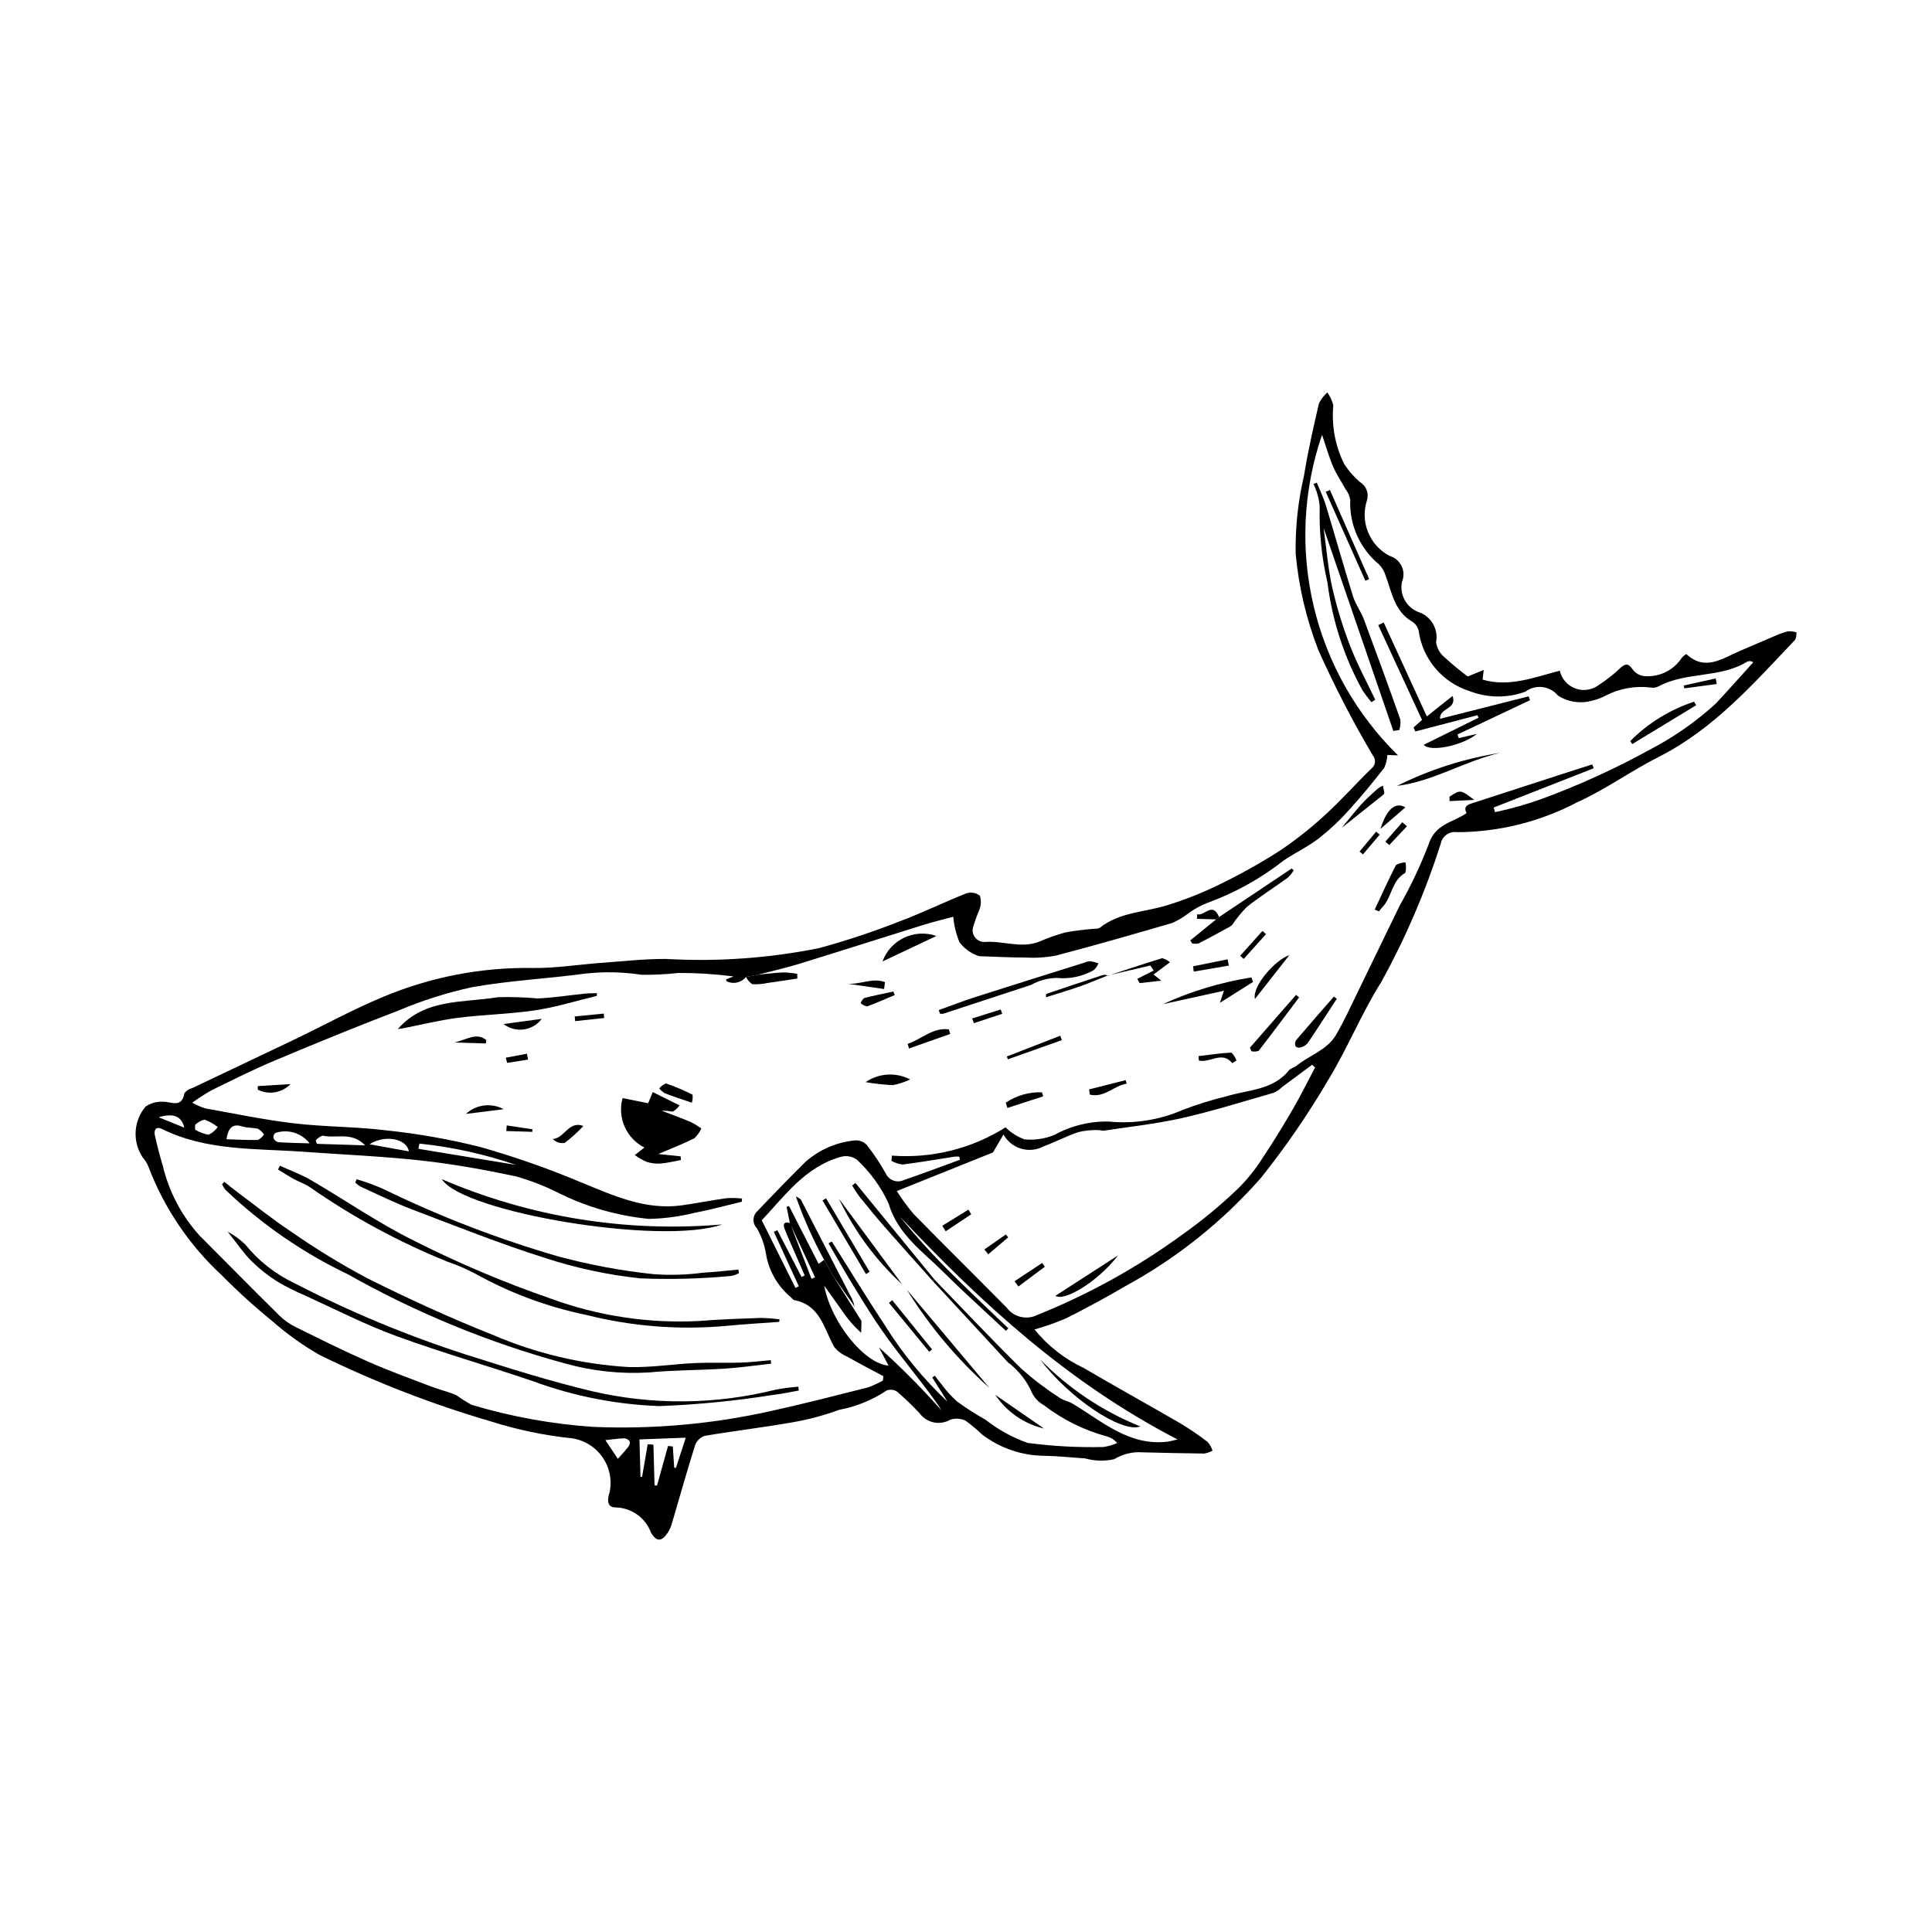 <?xml version="1.0" encoding="UTF-8"?>
<!-- Uploaded to: SVG Repo, www.svgrepo.com, Generator: SVG Repo Mixer Tools -->
<svg fill="#000000" width="800px" height="800px" version="1.1" viewBox="144 144 512 512" xmlns="http://www.w3.org/2000/svg">
 <g>
  <path d="m532.95 323.27 4.25-1.723-0.297 2.551c6.973 2.082 13.719-0.598 20.461-2.363 0.484 2.164 2.027 3.938 4.109 4.711 2.078 0.77 4.406 0.438 6.184-0.887 2.062-1.34 3.996-2.867 5.777-4.566 1.34-1.18 2.113-1.25 3.223 0.383 0.734 1.043 1.891 1.703 3.156 1.805 3.941 0.312 7.738-1.559 9.891-4.875 0.344-0.387 0.746-0.719 1.191-0.98 4.996 4.676 9.582 1.129 14.281-0.859 3.098-1.312 6.18-2.672 9.281-3.973 1.105-0.504 2.254-0.902 3.434-1.191 0.734-0.031 1.469 0.055 2.176 0.262 0.055 0.672-0.059 1.352-0.324 1.973-10.988 11.551-21.488 23.617-36.105 31.016-7.383 3.734-14.184 8.684-21.703 12.074v0.004c-9.793 5.144-20.676 7.856-31.738 7.902-2.074-0.336-4.035 1.055-4.406 3.125-4.047 12.68-9.316 24.938-15.738 36.594-5.215 8.215-8.863 17.414-13.934 25.734v0.004c-5.344 9.129-11.336 17.867-17.934 26.141-10.137 11.539-22.227 21.211-35.707 28.574-5.227 3.066-10.555 5.961-15.984 8.68-2.715 1.156-5.496 2.137-8.336 2.934 3.519 4.344 7.977 7.832 13.039 10.207 8.488 4.992 17.117 9.738 25.629 14.688 2.508 1.5 4.926 3.152 7.238 4.938 0.57 0.676 1.004 1.449 1.273 2.289-0.688 0.375-1.434 0.633-2.203 0.762-5.422-0.047-10.848-0.188-16.27-0.32-2.66-0.203-5.316 0.434-7.598 1.82-2.551 0.57-5.203 0.496-7.715-0.215-3.598-0.23-7.191-0.629-10.793-0.691-5.988-0.043-11.797-2.039-16.547-5.68-1.352-1.312-2.801-2.519-4.332-3.617-1.258-0.605-2.703-0.703-4.031-0.27-2.75 1.605-6.266 0.871-8.148-1.699-1.859-1.996-3.828-3.891-5.891-5.676-0.824-0.586-1.883-0.723-2.828-0.375-3.801 2.551-8.078 4.297-12.578 5.133-4.019 1.477-8.16 2.586-12.383 3.316-7.711 1.363-15.504 2.273-23.227 3.582-1.176 0.375-2.121 1.27-2.562 2.422-2.172 6.887-4.121 13.848-6.168 20.777-0.219 0.809-0.551 1.582-0.984 2.297-1.66 2.586-3.094 2.715-4.582 0.098-1.477-3.914-5.184-6.535-9.367-6.621-2.551 0.02-2.055-2.531-1.598-3.926h0.004c0.715-3.277 0.023-6.699-1.902-9.438-1.93-2.742-4.922-4.547-8.246-4.977-7.191-0.754-14.289-2.238-21.184-4.422-15.668-4.57-30.91-10.484-45.562-17.672-4.457-2.555-8.641-5.559-12.492-8.957-4.648-3.769-9.09-7.793-13.293-12.055-8.68-8.008-15.379-17.922-19.566-28.965-0.363-0.875-0.871-1.68-1.5-2.383-2.738-4.156-2.422-9.617 0.781-13.426 1.328-0.91 2.914-1.363 4.523-1.301 2.273-0.055 5.059 1.855 5.789-2.273 0.52-0.648 1.23-1.113 2.035-1.32 8.988-4.285 17.996-8.52 26.973-12.824 7.91-3.793 15.629-8.039 23.723-11.391 12.512-5.242 25.973-7.84 39.539-7.625 5.957 0.094 11.926-0.902 17.895-1.336 5.856-0.422 11.719-1.102 17.574-1.062v0.004c13.523 0.766 27.09-0.191 40.371-2.856 7.262-1.969 14.41-4.34 21.41-7.102 5.988-2.238 11.746-5.082 17.695-7.434 1.227-0.395 2.574-0.152 3.59 0.641 0.383 1.258 0.316 2.606-0.188 3.816-0.637 1.512-1.188 3.055-1.652 4.629-0.234 0.961 0.012 1.977 0.652 2.727 0.645 0.754 1.609 1.148 2.594 1.07 4.75-0.355 9.488 1.789 14.219-0.039 2.289-1 4.648-1.832 7.059-2.492 2.606-0.465 5.234-0.789 7.875-0.973 0.41 0.02 0.82-0.062 1.195-0.238 5.316-4.231 12.059-4.117 18.125-6.059v-0.004c4.391-1.367 8.68-3.055 12.828-5.043 5.582-2.676 11-5.676 16.227-8.98 4.379-2.883 8.512-6.117 12.363-9.668 4.344-3.93 8.242-8.352 12.441-12.445h0.004c0.531-0.402 0.871-1.004 0.945-1.664 0.07-0.664-0.133-1.324-0.566-1.828-5.332-9.02-10.148-18.336-14.426-27.902-3.195-8.199-5.223-16.812-6.023-25.578-0.113-6.973 0.637-13.938 2.231-20.727 1.02-6.402 2.481-12.734 3.938-19.055l0.004-0.004c0.543-1.109 1.297-2.106 2.223-2.926 0.738 1.027 1.277 2.18 1.586 3.406-0.5 5.336 0.488 10.703 2.856 15.508 1.16 1.812 2.578 3.445 4.211 4.848 1.66 0.98 2.43 2.981 1.852 4.824-1.871 5.719 0.668 11.953 6.004 14.738 1.395 0.406 2.555 1.391 3.18 2.703 0.625 1.316 0.66 2.836 0.09 4.176-0.684 3.348 1.129 6.707 4.309 7.969 3.391 1.094 5.422 4.551 4.734 8.047 0.227 1.586 1.055 3.027 2.309 4.023 1.938 1.777 3.961 3.457 6.066 5.027zm-167.9 159.27 6.453 10.277 0.805 1.266-0.094 3.109c-1.965-1.766-3.695-3.773-5.148-5.973-1.48-2.066-2.953-4.137-4.641-6.508 1.816 9.84 10.781 20.758 17.043 21.184l-2.566-4.863-0.004 0.004c5.863 5.277 11.426 10.883 16.66 16.785-2.453-3.836-5.277-7.312-8.02-10.852-2.703-3.492-5.441-6.965-7.949-10.594-2.625-3.797-5.047-7.734-7.457-11.672-2.258-3.691-4.379-7.465-6.562-11.203l0.871-0.48c4.68 7.41 9.234 14.902 14.066 22.211v-0.004c4.629 7.434 10.203 14.234 16.59 20.223l-4.039-6.406 0.684-0.461c0.656 0.848 1.273 1.723 1.973 2.531h-0.004c1.172 1.574 2.5 3.027 3.969 4.336 2.418 1.75 4.934 3.363 7.539 4.824 3.352 2.637 7.109 4.699 11.129 6.113 6.656 0.879 13.371 1.242 20.082 1.086 1.262-0.188 2.488-0.547 3.652-1.066-0.395-0.402-0.82-0.777-1.27-1.113-0.453-0.258-0.934-0.465-1.434-0.613-6.086-1.648-11.789-4.477-16.785-8.324-1.293-0.711-2.348-1.789-3.027-3.098-1.398-3.266-3.629-6.106-6.469-8.242-6.633-7.176-13.266-14.355-19.898-21.531l0.426-0.402c7.684 7.922 15.242 15.973 23.113 23.703h0.004c3.172 2.812 6.555 5.375 10.117 7.668 0.945 0.676 2.234 0.852 3.254 1.453 7.922 4.684 15.027 11.383 25.32 10.145 0.609-0.074 1.203-0.262 2.629-0.586-29.016-14.996-52.012-36.148-73.617-59.086 4.363 5.375 9.023 10.5 13.961 15.352 4.856 4.848 9.875 9.539 14.82 14.297l-0.645 0.652c-0.754-0.695-1.516-1.383-2.262-2.086-4.832-4.535-9.766-8.965-14.461-13.641-5.465-5.441-11.957-9.82-14.402-18.082-2.004-4.352-4.84-8.266-8.352-11.523-1.195-0.887-2.727-1.18-4.164-0.801-9.57 2.629-14.996 10.414-21.062 16.84 3.109 6.242 6.019 12.082 8.93 17.918l0.883-0.441-6.609-14.418 0.922-0.441 6.422 12.41 0.816-0.41c-0.52-1.207-1.035-2.418-1.559-3.621-1.211-2.789-2.477-5.555-3.613-8.371-0.426-1.055-0.828-2.422 1.289-1.91l5.695 14.789 0.949-0.395-6.68-14.371-0.871-4.285 0.645-0.242 7.848 15.336 1.438-1.059zm-20.277-80.219-3.07 0.578v-0.004c-1.219 1.52-3.312 2.012-5.078 1.191-0.121-0.152-0.203-0.332-0.238-0.527l2.016-0.801v0.004c-4.871-0.625-9.777-0.934-14.691-0.914-3.223 0.359-6.465 0.52-9.711 0.477-4.949-0.762-9.977-0.863-14.953-0.305-9.965 1.348-20.07 1.828-29.949 3.598-6.598 1.43-13.047 3.469-19.266 6.094-11.137 4.254-22.172 8.777-33.164 13.398-5.676 2.387-11.191 5.172-16.723 7.883-1.723 0.98-3.391 2.059-4.992 3.231 1.09 0.617 2.242 1.121 3.434 1.504 7.828 1.398 15.629 3.031 23.516 3.965 8.078 0.957 16.281 0.859 24.355 1.852 8.43 0.875 16.789 2.352 25.008 4.414 9.148 2.594 18.125 5.746 26.887 9.438 8.602 3.512 16.992 7.379 26.621 6.016 3.934-0.559 7.84-1.34 11.773-1.887h0.004c1.363-0.082 2.731-0.055 4.09 0.09l-0.039 0.852c-4.246 1.012-8.465 2.176-12.746 2.992h-0.004c-3.894 0.953-7.879 1.473-11.887 1.559-8.434-0.824-16.645-3.199-24.215-7.008-3.547-1.77-7.258-3.203-11.074-4.281-8.281-1.75-16.652-3.258-25.062-4.184-10.32-1.133-20.715-1.559-31.074-2.312-12.711-0.93-25.691-0.152-37.613-6.047-1.621-0.801-2.188 0.309-1.887 1.68 0.594 2.731 1.316 5.438 2.113 8.117 1.641 6.871 4.988 13.219 9.73 18.453 7.027 7.055 14.02 14.145 21.105 21.145 1.277 1.246 2.738 2.285 4.336 3.078 6.352 3.152 12.707 6.309 19.191 9.172 5.449 2.406 11.07 4.438 16.641 6.57 2.234 0.855 4.602 1.391 6.789 2.336 1.285 0.93 2.629 1.781 4.019 2.547 10.461 3.137 21.238 5.098 32.133 5.844 15.961 0.688 31.938-0.75 47.52-4.266 8.477-1.863 16.887-4.031 25.301-6.16h0.004c1.406-0.492 2.769-1.113 4.062-1.852l0.117-1.156c-3.242-1.734-6.508-3.422-9.707-5.234-1.316-0.559-2.473-1.441-3.356-2.566-2.707-4.875-3.699-11.125-10.637-12.359-0.262-0.172-0.492-0.391-0.676-0.641-3.609-2.941-6.008-7.102-6.742-11.695-0.402-2.367-1.215-4.641-2.406-6.723-0.586-0.598-0.91-1.406-0.898-2.246 0.016-0.836 0.363-1.637 0.973-2.215 4.25-4.449 8.52-8.879 12.902-13.195 3.664-3.199 8.238-5.16 13.082-5.609 1.16-0.074 2.293 0.375 3.086 1.227 1.867 2.383 3.547 4.91 5.023 7.551 0.395 0.867 1.121 1.543 2.016 1.867 0.898 0.328 1.887 0.281 2.746-0.125 5-1.699 9.941-3.582 14.902-5.394l-0.211-0.809c-0.375-0.043-0.75-0.051-1.125-0.023-4.629 0.711-9.246 1.523-13.891 2.102-1.031-0.121-2.027-0.457-2.926-0.977l0.102-1.379v-0.004c10.586 0.797 21.145-1.828 30.121-7.492 1.426 1.402 3.129 2.484 5 3.18 2.711 0.262 5.449-0.145 7.969-1.18 4.41-2.43 9.383-3.648 14.414-3.539 6.621 0.66 13.305-0.379 19.414-3.019 3.773-1.461 7.641-2.672 11.574-3.621 5.836-1.84 12.566-1.562 16.867-7.102 0.527-0.332 1.082-0.617 1.656-0.859 3.445-2.938 8.262-4.234 10.672-8.34 2.176-3.703 3.945-7.648 5.836-11.516 3.703-7.582 7.363-15.184 11.051-22.773v-0.004c2.953-5.184 5.508-10.582 7.644-16.152 1.703-5.547 6.492-5.832 10.09-8.352-1.086-2.066 0.738-2.379 2.238-2.863 8.734-2.84 17.469-5.672 26.207-8.496 1.617-0.523 3.242-1.027 4.863-1.539l0.371 1.012c-8.844 3.473-17.688 6.945-26.531 10.418l0.398 1.211c4.234-0.883 8.402-2.066 12.469-3.543 9.832-3.621 19.379-7.977 28.559-13.027 6.316-3.281 12.172-7.375 17.43-12.168 3.375-3.609 6.648-7.312 9.969-10.977-0.465-0.336-1.074-0.398-1.602-0.164-7.195 4.453-16.152 2.586-23.488 6.543-0.66 0.34-1.414 0.449-2.144 0.312-4.074-0.496-8.203 0.242-11.848 2.129-1.68 0.879-3.496 1.453-5.375 1.699-2.562 0.305-5.148-0.297-7.312-1.703-2.144-2.59-5.945-3.039-8.633-1.02-4.769 1.742-10.012 1.691-14.75-0.141-3.535-1.109-6.688-3.199-9.082-6.027-2.394-2.828-3.934-6.281-4.445-9.953-0.227-1.008-0.84-1.883-1.711-2.438-4.727-2.758-5.387-7.754-7.047-12.23-0.352-1.09-0.941-2.09-1.723-2.926-5.094-4.203-7.926-10.551-7.652-17.148-0.172-1.008-0.586-1.957-1.215-2.766-1.086-2-2.41-3.891-3.301-5.969-1.102-2.562-1.859-5.273-2.957-8.477-5.012 14.613-5.781 30.348-2.219 45.383s11.312 28.75 22.348 39.562l-2.812-0.086c-0.062 1.176-0.348 2.328-0.836 3.394-2.957 3.777-5.984 7.516-9.219 11.055h0.004c-2.449 2.75-5.129 5.281-8.016 7.566-2.891 2.227-6.258 3.824-9.309 5.856-6.188 4.875-13.121 8.719-20.531 11.391-1.75 0.707-3.402 1.637-4.918 2.758-1.277 0.984-2.664 1.812-4.137 2.469-10.234 2.996-20.492 5.938-30.805 8.645v-0.004c-2.644 0.52-5.344 0.699-8.035 0.539-4.117-0.008-8.23-0.223-12.348-0.352h0.004c-2.098-0.652-3.934-1.949-5.25-3.703-0.898-2.156-1.453-4.438-1.648-6.762-2.652 0.723-5.383 1.383-8.059 2.215-10.891 3.391-21.746 6.879-32.648 10.23-3.672 1.129-7.43 1.969-11.148 2.941zm36.891 57.32c1.352 2.141 2.852 4.188 4.488 6.117 8.137 8.305 16.426 16.457 24.59 24.734 1.883 2.578 5.359 3.41 8.203 1.961 13.652-5.477 26.57-12.641 38.449-21.32 5.223-3.695 10.16-7.785 14.77-12.227 2.457-2.43 4.621-5.137 6.453-8.066 2.859-4.254 5.523-8.648 8.098-13.082 2.062-3.551 3.871-7.246 5.793-10.875l-0.781-0.711c-2.637 1.957-5.273 3.91-7.914 5.867l0.004-0.004c-0.656 0.641-1.414 1.164-2.246 1.551-8.047 2.312-16.051 4.836-24.207 6.691-6.816 1.547-13.812 2.289-20.738 3.348-0.602 0.094-1.254-0.191-1.871-0.148h0.004c-1.695-0.027-3.391 0.156-5.039 0.555-3.156 1.09-6.152 2.637-9.281 3.828v0.004c-3.793 1.945-8.445 0.523-10.5-3.211l-2.797 4.758zm-55.93 65.359-12.27 0.461 0.273 9.938 0.426-0.027 1.48-8.621 1.516 0.105 0.309 10.797 0.652 0.031 2.918-10.492 1.266 0.141 0.363 5.566 0.438 0.168zm-44.961-72.285c-8.301-2.844-16.898-4.742-25.625-5.656l-0.277 1.387zm-76.758-6.809c2.969 0.094 5.664 0.262 8.352 0.188h-0.004c0.656-0.336 1.215-0.84 1.617-1.461-0.422-0.605-0.969-1.113-1.605-1.484-1.297-0.359-2.75-0.191-4.023-0.598-2.465-0.785-3.805-0.051-4.336 3.356zm23.656 0.312 0.301 0.91 12.789 0.398c-3.539-3.738-7.738-1.719-11.258-2.586v-0.004c-0.715 0.258-1.348 0.699-1.832 1.281zm-1.621 0.785c-2.133-2.766-5.785-3.871-9.094-2.75-0.371 0.332-0.559 0.824-0.504 1.32 0.223 0.539 0.68 0.953 1.242 1.117 2.75 0.188 5.508 0.223 8.355 0.312zm26.297 2.121c-0.484-3.293-6.285-4.555-10.418-1.883zm52.082 76.527 3.312 4.957c1.125-1.285 2.016-2.211 2.785-3.227l0.004-0.004c0.316-0.391 0.441-0.906 0.34-1.398-0.332-0.469-0.855-0.766-1.426-0.812-1.535 0.043-3.07 0.277-5.016 0.484zm-108.73-83.551-0.004 1.25-0.004 0.004c1.094 0.684 2.312 1.148 3.582 1.367 0.973-0.461 1.809-1.172 2.422-2.059-1.055-0.828-2.234-1.484-3.488-1.949-0.945 0.23-1.812 0.711-2.508 1.387zm-2.867 0.738c-0.688-3.051-2.894-3.934-6.781-2.75z"/>
  <path d="m362.38 477.86c-2.934-5.383-5.43-10.992-7.469-16.773 0.465 0.184 0.895 0.434 1.285 0.746 4.551 8.789 9.082 17.582 13.598 26.391 0.285 0.668 0.527 1.355 0.715 2.059l-5.461-7.754z"/>
  <path d="m344.77 402.31c2.269-0.215 4.539-0.516 6.816-0.609l-0.004-0.004c1.242 0.035 2.473 0.16 3.691 0.383l0.035 1.246c-2.602 0.387-5.203 0.793-7.812 1.152h0.004c-1.363 0.301-2.758 0.418-4.148 0.348-0.715-0.488-1.285-1.156-1.652-1.941z"/>
  <path d="m314.77 448.11c-4.797-2.434-7.215-7.914-5.781-13.098l6.773 1.355 1.234-2.949 7.074 3.512c-0.461 0.707-1.094 1.285-1.836 1.684-0.945-0.199-1.906-0.285-2.867-0.258 2.562 0.988 5.152 1.926 7.684 2.988 0.977 0.492 1.914 1.062 2.805 1.695-0.426 1.004-1.066 1.902-1.875 2.633-3 1.504-6.148 2.711-9.527 4.148l5.93 0.625 0.078 0.98c-1.812 0.324-3.613 0.785-5.438 0.926-1.258 0.086-2.519-0.074-3.715-0.469-1.086-0.484-2.121-1.078-3.082-1.777z"/>
  <path d="m204.32 470.4c1.699 0.914 3.269 2.051 4.664 3.383 3.559 4.414 8.082 7.953 13.219 10.355 14.613 7.551 29.832 13.875 45.496 18.902 10.977 3.492 21.992 6.981 33.188 9.637v0.004c16.031 3.727 32.719 3.586 48.684-0.41 1.977-0.371 3.969-0.629 5.973-0.781l0.148 1.012c-2.188 0.383-4.363 0.883-6.566 1.125-10.031 1.605-20.145 2.609-30.293 3-11.465-0.398-22.789-2.621-33.555-6.582-12.09-4.117-24.391-7.633-36.375-12.027-8.242-3.023-16.105-7.078-24.117-10.723l0.004 0.004c-2.516-1.051-4.953-2.281-7.297-3.676-2.457-1.543-4.742-3.348-6.809-5.387-2.195-2.219-3.973-4.848-6.363-7.836z"/>
  <path d="m513.25 337.71-18.484-53.781c0.789 5.641 1.176 10.824 2.309 15.836v0.004c1.207 5.266 2.793 10.441 4.75 15.477 1.875 4.859 4.391 9.469 6.625 14.191l-1.023 0.652h0.004c-0.848-1.004-1.633-2.059-2.359-3.152-4.875-8.828-8.02-18.504-9.27-28.512-1.551-6.644-2.246-13.465-2.066-20.285-0.195-2.039-0.75-4.023-1.637-5.871l0.855-0.371c0.801 1.961 1.758 3.871 2.371 5.891 2.457 8.078 4.738 16.215 7.25 24.277 0.664 2.133 2.102 4.016 2.891 6.125 3.289 8.793 6.5 17.613 9.633 26.461l0.004-0.004c0.098 0.949 0.008 1.91-0.27 2.824z"/>
  <path d="m203.46 457.19c1.102 0.879 2.18 1.793 3.309 2.633 4.781 3.559 9.441 7.305 14.406 10.59 6.434 4.488 13.129 8.59 20.055 12.281 10.855 5.438 21.926 10.523 33.207 14.996v-0.004c11.473 4.961 23.727 7.871 36.203 8.598 5.828 0.164 11.684-0.789 17.531-1.059 4.031-0.188 8.078 0.004 12.113-0.121 2.66-0.082 5.312-0.422 7.969-0.645l0.113 0.926c-4.113 0.453-8.215 1.055-12.336 1.32-6.668 0.43-13.375 0.363-20.02 1.004v-0.004c-7.543 0.461-15.109-0.352-22.383-2.41-20.043-5.457-39.336-13.379-57.426-23.59-11.934-5.703-22.887-13.262-32.457-22.395-0.355-0.457-0.66-0.953-0.902-1.48z"/>
  <path d="m350.5 494.31c-4.75 0.355-9.508 0.613-14.246 1.082h0.004c-12.367 1.105-24.832 0.117-36.871-2.918-10.277-2.113-20.172-5.785-29.34-10.887-2.406-1.273-4.906-2.356-7.481-3.238-12.812-5.172-25.004-11.766-36.34-19.664-1.355-0.938-2.984-1.469-4.438-2.273-1.398-0.77-2.738-1.645-4.106-2.477l0.492-1c2.738 1.246 5.606 2.277 8.195 3.785 9.129 5.316 17.863 11.406 27.312 16.059h-0.004c11.676 5.91 23.738 11.023 36.102 15.305 12.633 4.652 26.078 6.691 39.52 5.992 5.41-0.438 10.84-0.621 16.266-0.812 1.68 0.027 3.356 0.156 5.019 0.379z"/>
  <path d="m302.17 407.92c-5.43 1.305-10.805 2.992-16.309 3.816-6.785 1.02-13.707 1.133-20.52 2-4.934 0.629-9.789 1.852-14.684 2.805-0.395 0.078-0.797 0.102-1.227 0.156 7.191-8.191 17.352-6.891 26.531-8.43v0.004c3.5-0.102 7.004 0.008 10.492 0.328 4.156-0.172 8.289-0.84 12.434-1.262 1.094-0.109 2.199-0.102 3.301-0.148z"/>
  <path d="m549.48 329.56-19.238 9.086 0.34 0.949 4.805-1.094c-3.781 3.098-12.383 4.887-14.094 2.883l14.512-7.172-0.242-0.676-16.508 4.316-0.441-1.078 2.238-1.984c-3.914-8.477-7.762-16.797-11.605-25.121l1.453-0.699 11.422 24.883 6.832-5.43c1.246 3.598-3.527 3.106-3.328 6.062l23.477-5.945z"/>
  <path d="m339.81 481.4c-0.621 0.348-1.293 0.594-1.992 0.738-8.035 0.758-16.109 0.969-24.172 0.637-8.523-0.91-16.926-2.703-25.078-5.359-11.953-3.773-23.629-8.438-35.355-12.898-4.66-1.773-9.148-4.008-13.699-6.066v0.004c-0.492-0.297-0.949-0.648-1.359-1.051l0.348-0.902c2.469 0.727 4.883 1.613 7.231 2.66 14.938 7.285 30.477 13.262 46.441 17.867 8.195 2.191 16.551 3.738 24.984 4.633 4.387 0.324 8.789 0.195 13.148-0.387 3.137-0.18 6.262-0.543 9.391-0.824z"/>
  <path d="m261.09 456.5c23.387 10.043 48.895 14.16 74.258 11.992-15.914 5.672-68.762-3.207-74.258-11.992z"/>
  <path d="m392.79 411.68c3.172-1.141 6.316-2.371 9.523-3.402 9.672-3.102 19.371-6.121 29.062-9.172v0.004c0.477-0.219 0.988-0.352 1.512-0.387 0.746 0.121 1.484 0.305 2.199 0.555-0.254 0.707-0.688 1.34-1.262 1.832-2.965 1.68-6.383 2.394-9.777 2.047-2.387 0.043-4.731 0.684-6.812 1.855-7.766 2.531-15.52 5.098-23.285 7.637-0.285 0.043-0.574 0.039-0.855-0.012z"/>
  <path d="m467.06 387.03 19.25-12.867 0.535 0.48c-0.414 0.699-0.918 1.34-1.504 1.902-3.617 2.621-7.402 5.019-10.898 7.785l-0.004-0.004c-1.445 1.453-2.746 3.043-3.875 4.754-0.363 0.352-0.789 0.637-1.254 0.836-2.559 1.395-5.106 2.805-7.703 4.117h-0.004c-0.559 0.117-1.133 0.109-1.688-0.02l-0.484-0.801 6.863-5.559z"/>
  <path d="m476.05 404.23-8.77 5.527 1.074-3.199-16.172 3.555c7.461-3.422 15.352-5.805 23.457-7.086z"/>
  <path d="m541.66 343.5c-9.414 2.098-17.75 7.574-27.418 8.766h-0.004c8.637-4.316 17.883-7.273 27.422-8.766z"/>
  <path d="m392.15 392.05-14.281 6.742h0.004c2.109-5.777 8.477-8.781 14.277-6.742z"/>
  <path d="m576.04 340.39c4.727-4.762 10.516-8.336 16.891-10.426l0.57 0.93-16.945 10.297z"/>
  <path d="m437.63 402.56c4.785-1.566 9.562-3.16 14.375-4.641 0.75 0.211 1.449 0.586 2.039 1.102l-4.344 3.231 2.039 1.625-5.727 0.668-0.621-1.141 4.344-2.199-0.891-1.332-11.258 2.629z"/>
  <path d="m498.27 408.68c-2.566 3.93-5.102 7.883-7.727 11.77h-0.004c-0.48 0.547-1.117 0.938-1.824 1.121-0.465 0.141-0.969 0.051-1.355-0.238-0.227-0.516-0.203-1.109 0.062-1.605 3.312-3.906 6.695-7.75 10.062-11.609z"/>
  <path d="m508.31 385.06c1.852-3.945 3.633-7.93 5.637-11.797 0.762-0.457 1.633-0.703 2.519-0.715 0.199 0.918 0.184 1.871-0.043 2.781-3.656 1.961-3.496 6.371-6.008 9.004-0.348 0.367-0.645 0.781-0.969 1.176z"/>
  <path d="m475.23 421.66 12.238-14.012 0.812 0.664c-3.566 4.742-7.106 9.508-10.746 14.191-0.613 0.195-1.266 0.223-1.895 0.086z"/>
  <path d="m499.57 363.39c1.586-1.918 3.324-4.152 5.215-6.25 1.32-1.469 2.828-2.777 4.293-4.113v-0.004c0.438-0.324 0.91-0.602 1.41-0.82 0.129 0.625 0.285 1.25 0.367 1.883v-0.004c-0.016 0.215-0.121 0.414-0.289 0.543-3.711 2.969-7.426 5.922-10.996 8.766z"/>
  <path d="m496.44 273.85c3.469 7.875 6.934 15.75 10.402 23.621l-1.008 0.434c-3.5-7.859-7.004-15.719-10.504-23.578z"/>
  <path d="m327.34 436.23c-2.918-1.004-5.051-1.684-7.129-2.496v0.004c-0.57-0.348-1.078-0.789-1.504-1.301 0.477-0.586 1.09-1.039 1.789-1.316 2.41 0.824 4.762 1.82 7.031 2.981 0.086 0.715 0.02 1.441-0.188 2.129z"/>
  <path d="m476.58 408.73c-0.82-3.117 5-10.145 9.125-11.625z"/>
  <path d="m373.39 430.78c3.5-2.406 8.043-2.684 11.809-0.723-1.469 0.715-3.031 1.227-4.637 1.52-2.402-0.125-4.797-0.391-7.172-0.797z"/>
  <path d="m384.55 420.64c3.644-1.242 6.707-4.422 10.891-3.844l0.371 1.211-10.922 3.856z"/>
  <path d="m420.46 434.54-9.488 3.082-0.438-1.398v-0.004c2.82-1.906 6.172-2.867 9.574-2.742z"/>
  <path d="m437.59 402.5c-2.504 0.988-4.977 2.051-7.516 2.941-2.891 1.016-5.836 1.871-8.859 2.832h0.004c-0.031-0.289-0.02-0.582 0.035-0.871 5.043-1.711 10.094-3.398 15.152-5.059v-0.004c0.418-0.016 0.836 0.055 1.227 0.215z"/>
  <path d="m277.45 415.38 10.121-1.379c-1.152 1.539-2.871 2.551-4.773 2.809-1.902 0.258-3.828-0.258-5.348-1.43z"/>
  <path d="m432.62 432.7 9.703-2.453 0.258 0.934c-3.391 0.508-5.945 3.852-9.766 2.902z"/>
  <path d="m298.6 442.4c-1.516 1.633-3.172 3.133-4.945 4.481-1.172 0.207-2.367-0.191-3.184-1.055 3.086-0.059 4.191-4.945 8.129-3.426z"/>
  <path d="m410.83 423.98 14.152-5.504 0.426 1.164-14.309 5.09z"/>
  <path d="m381.11 407.7c-2.438 1.027-4.848 2.117-7.328 3.012h-0.004c-0.629-0.133-1.211-0.43-1.684-0.863 0.18-0.523 0.492-0.988 0.91-1.352 2.562-0.664 5.16-1.176 7.75-1.742z"/>
  <path d="m470.55 425.75c-2.644-3.344-5.945 0.02-8.844-0.703l-0.082-1.172c2.902-0.344 5.801-0.781 8.715-0.93 0.605 0.586 1.066 1.305 1.344 2.098z"/>
  <path d="m460.18 400.08 9.152-1.848 0.324 1.66-9.301 1.59z"/>
  <path d="m212.29 431.84 8.703-0.547h0.004c-2.254 2.328-5.754 2.934-8.656 1.492z"/>
  <path d="m277.48 437.95-10.023 1.254c2.731-2.516 6.758-3.019 10.023-1.254z"/>
  <path d="m472.66 397.29 5.894-6.574 0.945 0.852-5.91 6.566z"/>
  <path d="m378.3 406.1-9.98-1.434c3.371 0.41 6.879-1.672 10.207-0.395z"/>
  <path d="m516.45 357.95-6.613 5.715c1.605-5.148 3.891-7.258 6.613-5.715z"/>
  <path d="m528.13 355.14c2.926-1.914 2.926-1.914 6.543 0.832l-6.531 0.332z"/>
  <path d="m467.06 387.03-0.77 0.625-5.086-0.156 0.07-1.215c1.914 0.578 4.082-3.453 5.785 0.746z"/>
  <path d="m598.96 325.27-8.602 1.152-0.152-0.754 8.473-1.875z"/>
  <path d="m401.63 413.9 7.574-2.379 0.402 1.152-7.519 2.477z"/>
  <path d="m272.74 420.53-8.328-0.258c3.414-0.77 5.801-2.762 8.473-0.633z"/>
  <path d="m285.05 443.95-6.887-0.215 0.137-1.484 6.812 1.027z"/>
  <path d="m304.11 413.78-7.691 0.832-0.121-1.242 7.703-0.758z"/>
  <path d="m511.14 367.04 4.496-5.144 1.211 1.078-4.684 4.981z"/>
  <path d="m509.63 365.2-4.434 5.219-0.902-0.758 4.406-5.266z"/>
  <path d="m278.04 424.3 5.598-1.051 0.289 1.555-5.527 0.867z"/>
  <path d="m440.3 476.69c-5.531 7.176-14.328 12.254-16.613 10.719z"/>
  <path d="m412.88 483.53 7.301-4.828 0.707 1-7.008 5.238z"/>
  <path d="m401.39 465.79-6.773 4.512-0.906-1.461 6.934-4.273z"/>
  <path d="m404.87 475.11 5.703-3.969 0.605 0.766-5.289 4.5z"/>
  <path d="m419.68 504.29c7.519 7.688 16.555 13.727 26.531 17.738-5.066 1.883-19.27-7.918-26.531-17.738z"/>
  <path d="m391.2 483.48c-4.246-4.762-8.527-9.5-12.73-14.301-2.344-2.68-4.59-5.445-6.828-8.215-0.652-0.898-1.262-1.832-1.812-2.797l0.867-0.668 20.93 25.578z"/>
  <path d="m384.33 485.78 21.875 26.031c-8.512-7.574-15.883-16.344-21.875-26.031z"/>
  <path d="m383.09 484.38c-7-6.426-12.695-14.141-16.773-22.727z"/>
  <path d="m362.91 461.57 11.551 19.473-0.977 0.586-11.508-19.496z"/>
  <path d="m407.76 513.65 12.926 8.934c-5.285-1.23-9.906-4.426-12.926-8.934z"/>
  <path d="m390.25 502.23-10.664-12.961 0.863-0.707 10.555 13.047z"/>
 </g>
</svg>